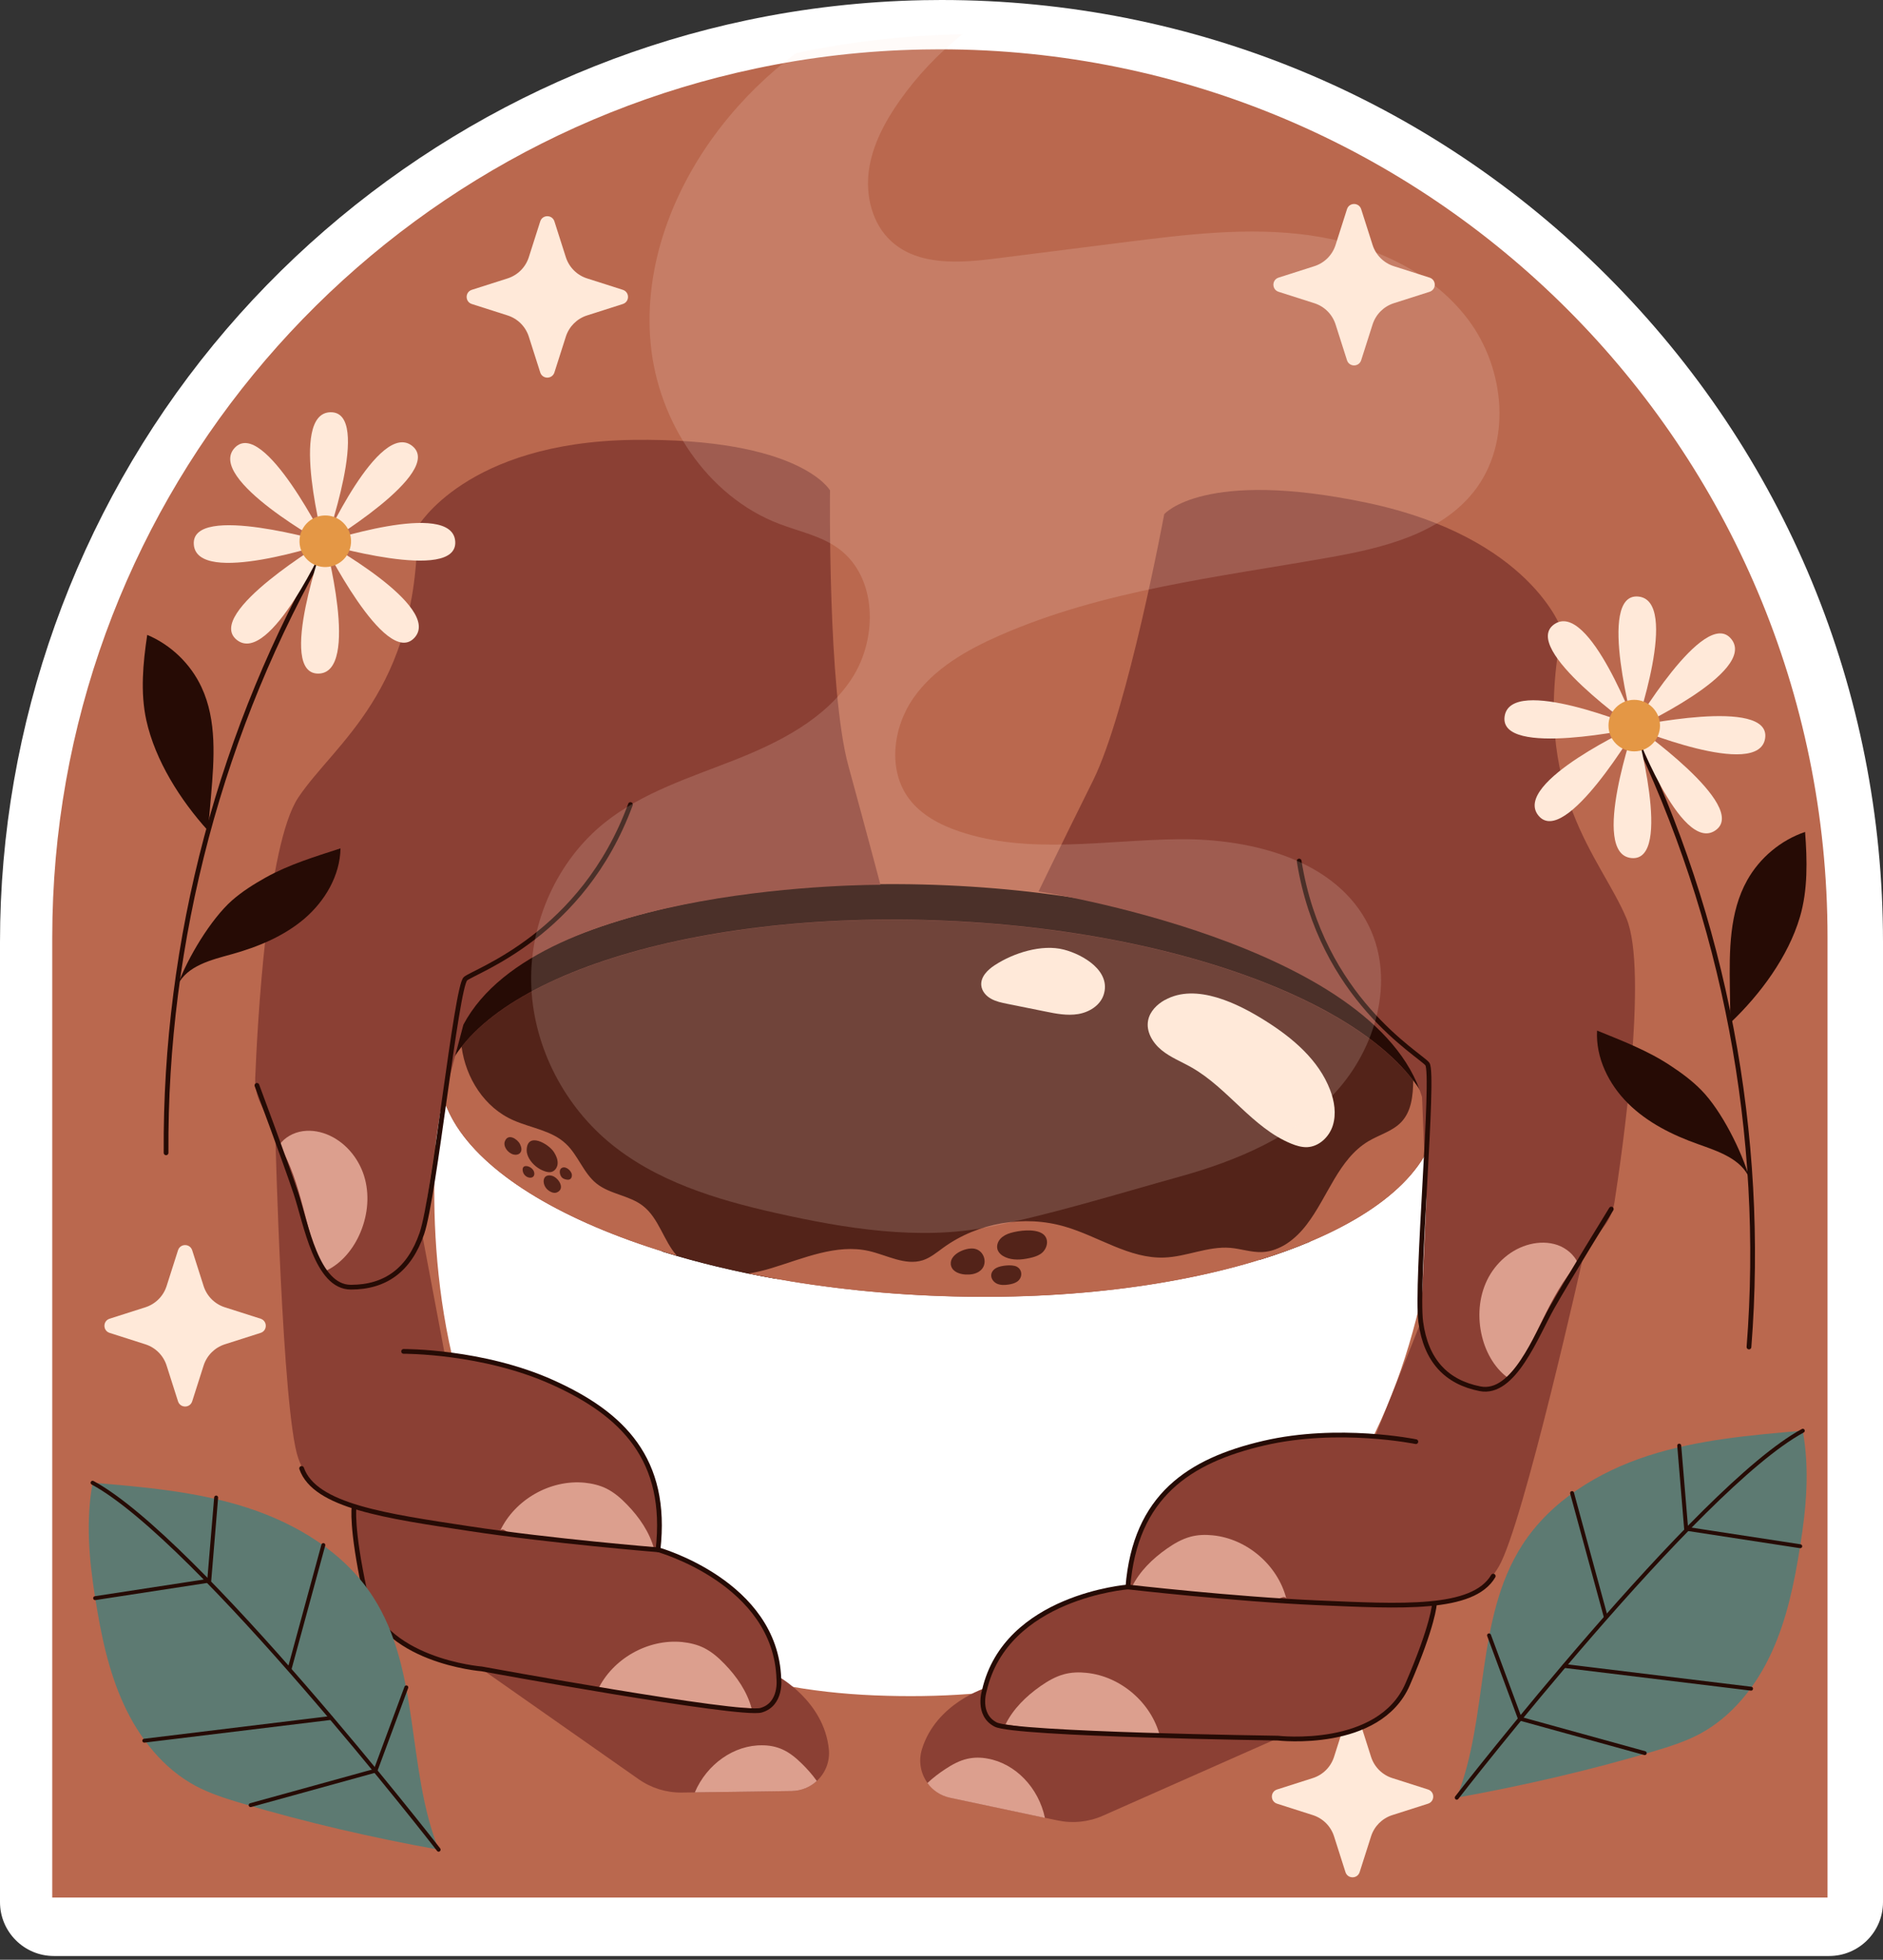 <svg xmlns="http://www.w3.org/2000/svg" width="298" height="310" viewBox="0 0 298 310" fill="none"><rect x="0" y="0" width="298" height="310" fill="#333333" stroke="none"/><g clip-path="url(#clip0_834_16786)"><path d="M8.524 309.408C3.822 309.408 0 305.586 0 300.884V149.014C0 114.62 11.991 81.078 33.769 54.54C55.25 28.371 85.226 10.144 118.157 3.211C127.278 1.279 136.697 0.213 146.13 0.028C147.096 0.014 148.048 0 149 0C188.793 0 226.213 15.499 254.357 43.657C282.5 71.801 298 109.221 298 149.014V300.884C298 305.586 294.178 309.408 289.476 309.408H8.524Z" fill="white"></path><path d="M289.22 148.29V300.16H8.269V148.29C8.269 80.68 56.032 24.209 119.663 10.826C128.187 9.022 137.01 7.999 146.031 7.828C146.926 7.828 147.835 7.8 148.745 7.8C187.529 7.8 222.648 23.527 248.078 48.957C273.494 74.373 289.22 109.506 289.22 148.29Z" fill="#BA684E"></path><path d="M226 285.313L220.346 287.118C218.741 287.629 217.49 288.879 216.979 290.485L215.175 296.139C214.82 297.233 213.285 297.233 212.93 296.139L211.126 290.485C210.614 288.879 209.364 287.629 207.759 287.118L202.105 285.313C201.011 284.958 201.011 283.424 202.105 283.069L207.759 281.265C209.364 280.753 210.614 279.503 211.126 277.898L212.93 272.243C213.285 271.149 214.82 271.149 215.175 272.243L216.979 277.898C217.49 279.503 218.741 280.753 220.346 281.265L226 283.069C227.094 283.424 227.094 284.958 226 285.313Z" fill="#FFE9D9"></path><path d="M69.798 172.157C69.798 172.157 54.611 264.757 138.417 268.18C222.222 271.604 227.834 199.576 228.075 177.13L69.798 172.171V172.157Z" fill="white"></path><path d="M209.763 194.078C209.919 194.021 210.175 193.922 210.246 193.908C210.403 193.837 210.559 193.752 210.715 193.681C211.184 193.425 211.624 193.126 212.065 192.828C212.136 192.785 212.15 192.771 212.15 192.771C212.178 192.743 212.221 192.714 212.278 192.672C212.548 192.445 212.803 192.231 213.059 192.004C213.5 191.606 213.912 191.209 214.324 190.782C215.957 189.12 217.435 187.302 218.898 185.483C219.225 185.085 219.552 184.673 219.878 184.276C219.878 184.261 220.12 183.992 220.205 183.892C220.376 183.665 220.546 183.423 220.717 183.196C221.526 182.059 222.294 180.894 223.032 179.715C224.538 177.258 225.874 174.715 227.095 172.115C223.118 155.834 190.385 141.869 149.981 140.05C106.353 138.09 70.338 151.046 69.529 168.961C69.5 169.785 69.557 170.623 69.671 171.447C70.239 171.447 70.807 171.589 71.276 171.944C74.032 174.018 76.064 176.576 77.854 179.516C79.417 182.088 80.724 184.588 82.84 186.549C85.327 188.85 88.978 189.759 92.174 190.797C95.996 192.033 99.874 193.34 103.241 195.584C104.193 196.224 104.676 197.09 104.818 197.985C110.302 199.69 116.297 201.125 122.633 202.261C123.202 201.48 124.097 200.94 125.347 200.94C132.052 200.94 138.715 200.784 145.364 201.793C151.118 202.673 156.744 204.762 162.611 203.639C165.481 203.085 168.294 202.389 171.206 202.062C174.474 201.693 177.755 201.849 181.037 201.75C187.103 201.565 192.886 199.349 199.009 199.278C199.122 199.278 199.222 199.292 199.321 199.306C202.177 198.426 204.848 197.46 207.334 196.408C207.717 195.357 208.598 194.49 209.735 194.121L209.763 194.078Z" fill="#260B05"></path><path d="M227.195 178.423C223.444 195.087 188.723 206.808 147.083 204.932C106.097 203.114 72.967 188.765 69.799 172.157C73.564 155.493 108.271 143.772 149.925 145.648C190.897 147.466 224.027 161.815 227.195 178.423Z" fill="#8B4034"></path><path opacity="0.55" d="M125.376 201.466C129.936 201.324 134.482 201.608 139 202.133C143.447 202.659 147.879 203.696 152.34 204.037C160.012 204.62 167.726 202.957 175.341 202.275C182.259 201.665 189.221 201.238 195.983 199.519C202.532 197.843 208.954 194.959 213.4 189.731C215.503 187.259 217.549 185.043 220.106 183.025C222.393 181.221 224.212 179.502 225.433 176.831C225.647 176.377 225.973 176.007 226.371 175.737C225.732 174.104 224.837 172.498 223.643 170.935C213.557 157.695 184.532 147.21 149.911 145.676C113.996 144.056 83.239 152.552 73.038 165.608C71.76 167.242 70.808 168.961 70.211 170.722C70.538 170.879 70.864 171.092 71.177 171.39C75.936 176.007 77.996 182.741 82.926 187.145C88.395 192.032 96.436 192.757 102.972 195.57C103.909 195.968 104.449 196.891 104.62 197.886C105.444 198.141 106.253 198.397 107.092 198.653C110.686 199.704 114.493 200.656 118.443 201.466C119.977 201.778 121.554 202.062 123.131 202.332C123.685 201.835 124.424 201.508 125.347 201.48L125.376 201.466Z" fill="#260B05"></path><path d="M184.347 158.178C183.097 158.874 181.989 159.982 181.705 161.374C181.336 163.164 182.415 164.969 183.836 166.119C185.242 167.27 186.976 167.938 188.567 168.847C194.349 172.129 198.199 178.394 204.35 180.909C205.146 181.235 205.998 181.491 206.865 181.463C208.769 181.377 210.388 179.815 210.942 177.996C211.496 176.178 211.184 174.189 210.502 172.413C208.698 167.682 204.592 164.201 200.302 161.502C196.025 158.803 189.306 155.408 184.347 158.192V158.178Z" fill="#FFE9D9"></path><path d="M157.44 152.666C156.304 153.404 155.167 154.527 155.295 155.876C155.38 156.771 156.034 157.539 156.829 157.979C157.611 158.419 158.52 158.618 159.401 158.789C161.404 159.187 163.393 159.599 165.396 159.996C167.115 160.352 168.891 160.692 170.624 160.408C172.357 160.124 174.076 159.073 174.645 157.411C175.923 153.618 171.405 150.989 168.351 150.208C164.856 149.313 160.381 150.748 157.469 152.651L157.44 152.666Z" fill="#FFE9D9"></path><path d="M101.736 190.74C99.59 189.077 96.536 188.921 94.405 187.216C92.317 185.554 91.493 182.713 89.518 180.894C87.302 178.82 84.034 178.437 81.264 177.215C76.661 175.212 73.706 170.523 73.052 165.594C71.418 167.682 70.31 169.884 69.799 172.171C71.83 182.841 86.222 192.558 107.12 198.639C105.003 196.252 104.279 192.7 101.736 190.74ZM87.671 182.258C87.998 182.77 88.268 183.366 88.253 183.977C88.253 184.588 87.87 185.213 87.273 185.384C86.932 185.469 86.577 185.398 86.236 185.284C85.213 184.943 84.304 184.219 83.75 183.281C83.522 182.869 83.338 182.414 83.352 181.931C83.409 178.948 86.861 180.951 87.671 182.258ZM82.372 182.301C82.059 182.755 81.377 182.741 80.909 182.486C80.468 182.258 80.113 181.875 79.928 181.42C79.829 181.15 79.786 180.852 79.886 180.568C80.383 179.19 81.874 180.17 82.287 180.965C82.5 181.392 82.642 181.917 82.372 182.301ZM84.318 186.179C84.204 186.265 84.062 186.293 83.92 186.293C83.38 186.293 82.883 185.867 82.755 185.341C82.414 183.977 84.048 184.389 84.446 185.199C84.616 185.526 84.616 185.98 84.318 186.179ZM88.197 188.594C87.685 188.85 87.074 188.552 86.648 188.182C85.725 187.358 85.767 185.597 87.33 185.98C88.31 186.222 89.518 187.955 88.197 188.594ZM90.228 186.52C90.043 186.648 89.788 186.62 89.575 186.577C89.39 186.534 89.219 186.478 89.063 186.378C88.58 186.051 88.324 184.957 89.006 184.702C89.617 184.474 90.384 185.199 90.498 185.753C90.541 186.037 90.47 186.378 90.228 186.52Z" fill="#BA684E"></path><path d="M223.657 170.921C223.615 173.322 223.387 175.752 221.796 177.456C220.418 178.934 218.33 179.474 216.582 180.511C211.823 183.338 210.161 189.319 206.78 193.723C205.061 195.982 202.589 197.943 199.747 198.056C198.043 198.127 196.38 197.531 194.69 197.388C191.181 197.104 187.785 198.795 184.262 198.923C178.75 199.136 173.863 195.584 168.549 194.036C162.1 192.146 154.783 193.396 149.328 197.332C148.276 198.085 147.268 198.951 146.046 199.349C143.247 200.244 140.377 198.539 137.508 197.886C132.365 196.721 127.151 199.065 122.093 200.599C120.928 200.954 119.707 201.253 118.471 201.452C127.307 203.284 136.954 204.492 147.083 204.946C188.737 206.822 223.458 195.101 227.209 178.437C226.712 175.865 225.504 173.351 223.657 170.921ZM154.968 201.125C154.343 201.551 153.547 201.651 152.78 201.608C151.856 201.551 150.819 201.182 150.535 200.301C149.981 198.511 152.751 197.289 154.172 197.516C155.877 197.8 156.459 200.145 154.968 201.125ZM160.935 202.759C160.537 203.014 160.068 203.128 159.599 203.199C159.002 203.284 158.363 203.313 157.809 203.071C157.255 202.83 156.815 202.261 156.871 201.651C156.914 201.167 157.283 200.755 157.724 200.542C158.406 200.187 160.111 199.988 160.864 200.343C161.872 200.827 161.858 202.162 160.935 202.759ZM164.657 198.369C164.131 198.71 163.52 198.88 162.924 199.008C161.645 199.292 160.253 199.392 159.073 198.852C158.534 198.61 158.051 198.212 157.866 197.658C157.681 197.062 157.909 196.394 158.335 195.939C158.761 195.485 159.343 195.201 159.94 195.03C161.233 194.647 163.662 194.334 164.912 195.101C166.191 195.883 165.779 197.644 164.657 198.369Z" fill="#BA684E"></path><path d="M69.684 175.865L66.786 195.101L70.409 214.323C70.409 214.323 108.497 217.576 104.15 245.151C104.15 245.151 123.741 250.948 123.016 265.098C123.016 265.098 130.404 269.033 131.171 276.704C131.37 278.665 130.603 280.483 129.267 281.719C128.23 282.685 126.838 283.282 125.304 283.311L109.96 283.524L107.886 283.552C105.457 283.58 103.07 282.842 101.081 281.449L76.22 264.018C76.22 264.018 62.07 262.924 58.802 254.215C55.549 245.506 55.904 237.892 55.904 237.892C55.904 237.892 49.738 237.892 47.195 230.646C44.666 223.387 43.572 179.502 43.572 179.502L41.2 174.487C40.603 173.237 40.333 171.887 40.39 170.509C40.717 162.454 42.223 133.643 47.195 126.17C53.006 117.476 66.062 109.491 66.062 83.379C66.062 83.379 73.677 69.954 100.158 69.585C126.639 69.23 131.356 77.569 131.356 77.569C131.356 77.569 130.986 109.122 134.254 121.098C137.522 133.075 139.34 139.965 139.34 139.965C139.34 139.965 85.298 139.595 73.336 162.085L69.699 175.865H69.684Z" fill="#8B4034"></path><path d="M103.525 245.052C102.801 242.367 101.181 240.009 99.249 238.02C98.283 237.011 97.217 236.088 95.967 235.463C94.902 234.937 93.722 234.667 92.529 234.539C87.102 234.014 81.519 237.182 79.175 242.097C79.601 241.628 80.027 242.31 80.652 242.438C88.011 244.001 95.981 244.697 103.497 245.038L103.525 245.052Z" fill="#DC9F8E"></path><path d="M118.954 270.255C118.229 267.57 116.61 265.211 114.678 263.223C113.712 262.214 112.646 261.29 111.396 260.665C110.33 260.14 109.151 259.87 107.958 259.742C102.531 259.216 96.948 262.384 94.603 267.3C95.03 266.831 95.456 267.513 96.081 267.641C103.44 269.204 111.41 269.9 118.925 270.241L118.954 270.255Z" fill="#DC9F8E"></path><path d="M129.268 281.719C128.231 282.685 126.839 283.282 125.304 283.311L109.961 283.524C111.865 279.049 116.198 275.994 120.673 276.079C121.738 276.079 122.804 276.278 123.798 276.719C124.963 277.23 125.986 278.083 126.924 279.006C127.762 279.83 128.572 280.739 129.268 281.719Z" fill="#DC9F8E"></path><path d="M51.116 201.224C53.702 200.187 55.662 197.943 56.827 195.428C58.106 192.672 58.532 189.475 57.765 186.52C56.998 183.58 54.966 180.937 52.21 179.644C50.874 179.019 49.368 178.721 47.905 178.934C46.442 179.147 45.035 179.914 44.197 181.122C47.792 186.947 48.36 194.973 51.13 201.239L51.116 201.224Z" fill="#DC9F8E"></path><path d="M40.66 171.689C40.66 171.689 45.192 183.835 46.826 188.737C48.46 193.638 50.093 203.611 55.535 203.611C60.976 203.611 64.783 200.898 66.772 195.087C68.761 189.276 72.213 156.09 73.662 154.825C75.111 153.561 92.159 147.935 99.774 127.264" stroke="#260B05" stroke-width="0.75" stroke-linecap="round" stroke-linejoin="round"></path><path d="M63.874 213.769C63.874 213.769 76.39 213.683 87.457 218.67C98.524 223.657 105.77 230.817 104.136 245.151C104.136 245.151 87.273 243.787 74.217 241.798C61.161 239.81 49.824 238.261 47.735 232.28" stroke="#260B05" stroke-width="0.75" stroke-linecap="round" stroke-linejoin="round"></path><path d="M104.15 245.137C104.15 245.137 122.775 250.337 123.258 265.567C123.258 265.567 123.741 269.559 120.474 270.525C117.206 271.491 76.22 263.99 76.22 263.99C76.22 263.99 60.124 262.725 57.723 251.658C55.549 241.628 56.032 238.361 56.032 238.361" stroke="#260B05" stroke-width="0.75" stroke-linecap="round" stroke-linejoin="round"></path><path d="M225.731 189.731L224.851 209.166L217.577 227.322C217.577 227.322 179.574 223.145 178.508 251.033C178.508 251.033 158.164 252.922 156.133 266.944C156.133 266.944 148.12 269.374 145.89 276.747C145.321 278.637 145.719 280.569 146.785 282.032C147.609 283.183 148.859 284.035 150.365 284.362L165.381 287.544L167.413 287.97C169.785 288.468 172.272 288.212 174.502 287.232L202.262 274.943C202.262 274.943 216.355 276.605 221.242 268.692C226.115 260.779 227.252 253.235 227.252 253.235C227.252 253.235 233.304 254.428 237.196 247.808C241.089 241.173 250.65 198.34 250.65 198.34L253.946 193.879C254.77 192.771 255.296 191.493 255.509 190.129C256.745 182.159 260.85 153.603 257.412 145.307C253.392 135.646 242.126 125.289 247.184 99.674C247.184 99.674 242.311 85.027 216.398 79.544C190.485 74.074 184.248 81.334 184.248 81.334C184.248 81.334 178.494 112.361 172.982 123.471C167.456 134.595 164.358 141.016 164.358 141.016C164.358 141.016 217.676 149.157 225.05 173.535L225.717 189.702L225.731 189.731Z" fill="#8B4034"></path><path d="M179.119 251.047C180.341 248.561 182.401 246.558 184.674 244.967C185.811 244.171 187.032 243.461 188.382 243.092C189.533 242.779 190.74 242.736 191.934 242.864C197.361 243.404 202.219 247.595 203.569 252.866C203.242 252.312 202.688 252.908 202.049 252.908C194.519 253.022 186.578 252.155 179.133 251.033L179.119 251.047Z" fill="#DC9F8E"></path><path d="M159.116 272.798C160.338 270.312 162.398 268.309 164.671 266.717C165.808 265.922 167.029 265.211 168.379 264.842C169.53 264.53 170.737 264.487 171.931 264.615C177.358 265.155 182.216 269.346 183.566 274.616C183.239 274.062 182.685 274.659 182.046 274.659C174.516 274.773 166.575 273.906 159.13 272.784L159.116 272.798Z" fill="#DC9F8E"></path><path d="M146.771 282.046C147.594 283.197 148.845 284.05 150.351 284.376L165.367 287.559C164.373 282.799 160.707 278.964 156.303 278.182C155.252 277.983 154.172 277.969 153.107 278.211C151.871 278.481 150.692 279.12 149.598 279.844C148.617 280.484 147.651 281.222 146.771 282.046Z" fill="#DC9F8E"></path><path d="M239.029 218.216C236.699 216.696 235.207 214.124 234.539 211.411C233.815 208.456 234.014 205.231 235.349 202.489C236.685 199.747 239.185 197.545 242.14 196.821C243.575 196.465 245.109 196.465 246.501 196.948C247.894 197.446 249.115 198.469 249.726 199.818C245.081 204.847 242.964 212.59 239.029 218.202V218.216Z" fill="#DC9F8E"></path><path d="M254.997 191.251C254.997 191.251 248.192 202.29 245.649 206.779C243.106 211.268 239.569 220.73 234.227 219.679C228.885 218.628 225.675 215.218 224.851 209.137C224.027 203.057 227.067 169.827 225.888 168.307C224.709 166.787 209.067 157.965 205.601 136.2" stroke="#260B05" stroke-width="0.75" stroke-linecap="round" stroke-linejoin="round"></path><path d="M224.069 228.046C224.069 228.046 211.809 225.532 199.989 228.288C188.169 231.044 179.659 236.656 178.494 251.033C178.494 251.033 195.301 252.965 208.499 253.533C221.697 254.102 233.119 254.783 236.315 249.314" stroke="#260B05" stroke-width="0.75" stroke-linecap="round" stroke-linejoin="round"></path><path d="M178.494 251.033C178.494 251.033 159.215 252.525 155.791 267.385C155.791 267.385 154.541 271.207 157.553 272.784C160.565 274.361 202.233 274.943 202.233 274.943C202.233 274.943 218.273 276.818 222.776 266.419C226.853 257 227.01 253.704 227.01 253.704" stroke="#260B05" stroke-width="0.75" stroke-linecap="round" stroke-linejoin="round"></path><path opacity="0.17" d="M233.232 77.782C227.904 84.502 218.798 86.69 210.359 88.181C192.728 91.307 174.629 93.324 158.22 100.513C153.007 102.8 147.821 105.741 144.554 110.415C141.3 115.089 140.448 121.837 143.886 126.383C145.818 128.94 148.801 130.503 151.842 131.526C162.909 135.248 174.942 132.862 186.62 132.748C198.283 132.648 211.638 136.086 216.695 146.599C220.815 155.138 217.732 165.864 211.311 172.825C204.875 179.8 195.74 183.622 186.605 186.151C176.746 188.893 166.418 192.103 156.43 194.092C145.434 196.266 133.629 194.306 122.846 191.89C113.327 189.759 103.638 186.819 96.194 180.525C88.877 174.317 84.246 164.954 84.061 155.365C83.877 145.761 88.224 136.115 95.711 130.12C101.678 125.36 109.15 123.016 116.254 120.218C123.357 117.419 130.588 113.753 134.779 107.375C138.97 100.996 138.842 91.222 132.662 86.746C129.921 84.758 126.483 84.076 123.314 82.868C111.821 78.478 104.121 66.601 102.97 54.355C101.806 42.095 106.522 29.778 114.08 20.074C117.518 15.642 121.524 11.749 125.957 8.411C134.481 6.606 143.303 5.584 152.325 5.413C148.56 8.411 145.221 11.92 142.437 15.841C140.078 19.179 138.075 22.887 137.507 26.936C136.953 30.985 138.033 35.418 141.059 38.174C145.363 42.095 151.955 41.612 157.737 40.873C164.486 40.021 171.234 39.168 177.982 38.316C187.671 37.094 197.488 35.872 207.162 37.208C216.837 38.557 226.498 42.777 232.365 50.576C238.233 58.39 239.298 70.139 233.232 77.782Z" fill="#FFE9D9"></path><path d="M69.428 292.588C64.285 279.716 66.558 264.26 59.043 252.61C54.554 245.649 47.038 241.06 39.154 238.503C31.269 235.946 22.915 235.235 14.661 234.539C13.553 240.662 14.093 246.672 15.073 252.809C15.982 258.563 17.162 264.345 19.605 269.644C22.049 274.943 25.842 279.773 30.985 282.515C33.258 283.723 35.744 284.504 38.216 285.243C48.274 288.24 59.114 290.741 69.442 292.588H69.428Z" fill="#5D7A72"></path><path d="M69.57 292.858C69.57 292.858 69.598 292.843 69.612 292.829C69.754 292.73 69.769 292.531 69.669 292.389C69.285 291.906 31.496 243.305 14.803 234.269C14.646 234.184 14.462 234.241 14.377 234.397C14.291 234.553 14.348 234.738 14.504 234.823C31.084 243.802 68.802 292.289 69.172 292.787C69.271 292.914 69.442 292.943 69.57 292.872V292.858Z" fill="#260B05"></path><path d="M33.271 250.308C33.356 250.266 33.427 250.166 33.427 250.067L34.521 236.911C34.535 236.741 34.408 236.585 34.237 236.57C34.067 236.57 33.91 236.684 33.896 236.854L32.816 249.768L15.001 252.496C14.831 252.524 14.717 252.681 14.746 252.851C14.774 253.022 14.93 253.135 15.101 253.107L33.172 250.337C33.172 250.337 33.243 250.322 33.271 250.308Z" fill="#260B05"></path><path d="M45.986 264.217C46.057 264.174 46.114 264.117 46.143 264.032L51.47 244.484C51.513 244.313 51.413 244.143 51.257 244.1C51.087 244.058 50.916 244.157 50.873 244.313L45.546 263.862C45.503 264.032 45.603 264.203 45.759 264.245C45.844 264.274 45.915 264.245 45.986 264.217Z" fill="#260B05"></path><path d="M52.522 272.031C52.635 271.974 52.692 271.846 52.678 271.718C52.664 271.548 52.508 271.42 52.337 271.448L22.801 275.043C22.631 275.057 22.503 275.213 22.531 275.384C22.546 275.554 22.702 275.682 22.872 275.653L52.408 272.059C52.408 272.059 52.479 272.045 52.522 272.017V272.031Z" fill="#260B05"></path><path d="M59.568 280.37C59.568 280.37 59.682 280.27 59.71 280.199L64.597 267.016C64.654 266.859 64.569 266.675 64.413 266.618C64.257 266.561 64.072 266.646 64.015 266.802L59.185 279.83L39.579 285.243C39.409 285.285 39.324 285.456 39.366 285.626C39.409 285.797 39.579 285.882 39.75 285.839L59.511 280.384C59.511 280.384 59.554 280.37 59.583 280.356L59.568 280.37Z" fill="#260B05"></path><path d="M230.532 284.362C235.675 271.491 233.402 256.034 240.917 244.384C245.406 237.423 252.922 232.834 260.806 230.277C268.691 227.734 277.045 227.01 285.299 226.313C286.407 232.437 285.867 238.446 284.887 244.583C283.977 250.337 282.798 256.119 280.355 261.418C277.925 266.717 274.118 271.548 268.975 274.29C266.702 275.497 264.216 276.278 261.744 277.017C251.686 280.015 240.846 282.515 230.518 284.362H230.532Z" fill="#5D7A72"></path><path d="M230.39 284.632C230.39 284.632 230.362 284.618 230.348 284.604C230.205 284.504 230.191 284.305 230.291 284.163C230.674 283.68 268.464 235.079 285.157 226.044C285.313 225.958 285.498 226.015 285.583 226.171C285.668 226.328 285.612 226.512 285.455 226.598C268.876 235.576 231.157 284.064 230.788 284.561C230.688 284.689 230.518 284.717 230.39 284.646V284.632Z" fill="#260B05"></path><path d="M266.688 242.097C266.603 242.055 266.532 241.955 266.532 241.856L265.438 228.7C265.423 228.53 265.551 228.374 265.722 228.359C265.892 228.359 266.048 228.473 266.063 228.644L267.142 241.557L284.958 244.285C285.128 244.314 285.242 244.47 285.213 244.64C285.185 244.811 285.029 244.924 284.858 244.896L266.787 242.126C266.787 242.126 266.716 242.111 266.688 242.097Z" fill="#260B05"></path><path d="M253.973 255.991C253.902 255.949 253.845 255.892 253.817 255.807L248.489 236.258C248.447 236.088 248.546 235.917 248.702 235.875C248.873 235.832 249.043 235.931 249.086 236.088L254.414 255.636C254.456 255.807 254.357 255.977 254.2 256.02C254.115 256.048 254.044 256.02 253.973 255.991Z" fill="#260B05"></path><path d="M247.438 263.805C247.324 263.748 247.267 263.621 247.281 263.493C247.296 263.322 247.452 263.194 247.622 263.223L277.158 266.817C277.329 266.831 277.457 266.987 277.428 267.158C277.414 267.328 277.258 267.456 277.087 267.428L247.551 263.834C247.551 263.834 247.48 263.819 247.438 263.791V263.805Z" fill="#260B05"></path><path d="M240.392 272.144C240.392 272.144 240.278 272.045 240.25 271.974L235.362 258.79C235.306 258.634 235.391 258.449 235.547 258.392C235.703 258.335 235.888 258.421 235.945 258.577L240.775 271.604L260.38 277.017C260.551 277.06 260.636 277.23 260.594 277.401C260.551 277.571 260.38 277.656 260.21 277.614L240.448 272.158C240.448 272.158 240.406 272.144 240.377 272.13L240.392 272.144Z" fill="#260B05"></path><path d="M258.179 115.104C272.939 145.335 279.432 179.545 276.79 213.073" stroke="#260B05" stroke-width="0.75" stroke-linecap="round" stroke-linejoin="round"></path><path d="M258.69 115.586C258.69 115.586 252.581 93.765 259.258 94.362C265.95 94.958 258.69 115.586 258.69 115.586Z" fill="#FFE9D9"></path><path d="M258.775 114.507C258.775 114.507 264.884 136.328 258.206 135.732C251.515 135.135 258.775 114.507 258.775 114.507Z" fill="#FFE9D9"></path><path d="M258.307 115.388C258.307 115.388 269.771 95.853 273.991 101.082C278.21 106.31 258.307 115.388 258.307 115.388Z" fill="#FFE9D9"></path><path d="M259.144 114.691C259.144 114.691 247.68 134.226 243.46 128.998C239.241 123.769 259.144 114.691 259.144 114.691Z" fill="#FFE9D9"></path><path d="M258.192 114.976C258.192 114.976 280.326 110.146 279.346 116.78C278.366 123.415 258.192 114.976 258.192 114.976Z" fill="#FFE9D9"></path><path d="M259.272 115.118C259.272 115.118 237.138 119.962 238.119 113.314C239.099 106.679 259.272 115.118 259.272 115.118Z" fill="#FFE9D9"></path><path d="M258.42 114.606C258.42 114.606 277.002 127.563 271.476 131.356C265.949 135.149 258.42 114.606 258.42 114.606Z" fill="#FFE9D9"></path><path d="M259.045 115.487C259.045 115.487 240.462 102.531 245.989 98.737C251.529 94.944 259.045 115.487 259.045 115.487Z" fill="#FFE9D9"></path><path d="M262.71 114.777C262.71 117.035 260.878 118.854 258.633 118.854C256.388 118.854 254.556 117.021 254.556 114.777C254.556 112.532 256.388 110.699 258.633 110.699C260.878 110.699 262.71 112.532 262.71 114.777Z" fill="#E49745"></path><path d="M273.849 161.773C273.82 159.926 273.792 158.079 273.763 156.232C273.678 150.422 273.664 144.313 276.505 139.241C278.494 135.689 281.819 132.905 285.669 131.598C286.01 136.073 286.123 140.775 284.845 145.08C282.998 151.331 278.579 157.298 273.849 161.787V161.773Z" fill="#260B05"></path><path d="M276.874 186.435C275.596 183.31 271.902 182.116 268.72 180.98C264.671 179.545 260.707 177.57 257.653 174.544C254.598 171.518 252.51 167.313 252.751 163.022C256.672 164.614 260.707 166.162 264.23 168.478C266.035 169.657 267.782 170.936 269.274 172.47C272.428 175.681 275.653 182.088 276.874 186.421V186.435Z" fill="#260B05"></path><path d="M51.897 85.98C35.005 115.061 26.055 148.716 26.282 182.358" stroke="#260B05" stroke-width="0.75" stroke-linecap="round" stroke-linejoin="round"></path><path d="M51.358 86.42C51.358 86.42 59.029 65.096 52.309 65.209C45.604 65.323 51.358 86.42 51.358 86.42Z" fill="#FFE9D9"></path><path d="M51.358 85.34C51.358 85.34 43.686 106.665 50.406 106.551C57.111 106.437 51.358 85.34 51.358 85.34Z" fill="#FFE9D9"></path><path d="M51.755 86.25C51.755 86.25 41.725 65.934 37.136 70.85C32.562 75.765 51.755 86.25 51.755 86.25Z" fill="#FFE9D9"></path><path d="M50.96 85.497C50.96 85.497 60.99 105.813 65.579 100.897C70.153 95.982 50.96 85.497 50.96 85.497Z" fill="#FFE9D9"></path><path d="M51.897 85.852C51.897 85.852 30.175 79.431 30.672 86.136C31.17 92.828 51.897 85.852 51.897 85.852Z" fill="#FFE9D9"></path><path d="M50.817 85.909C50.817 85.909 72.539 92.33 72.042 85.625C71.545 78.933 50.817 85.909 50.817 85.909Z" fill="#FFE9D9"></path><path d="M51.698 85.454C51.698 85.454 32.221 97.033 37.477 101.224C42.734 105.4 51.698 85.454 51.698 85.454Z" fill="#FFE9D9"></path><path d="M51.017 86.306C51.017 86.306 70.494 74.728 65.237 70.537C59.981 66.36 51.017 86.306 51.017 86.306Z" fill="#FFE9D9"></path><path d="M47.408 85.326C47.252 87.571 48.943 89.531 51.187 89.688C53.432 89.844 55.393 88.153 55.549 85.909C55.705 83.664 54.015 81.703 51.77 81.547C49.525 81.391 47.565 83.082 47.408 85.326Z" fill="#E49745"></path><path d="M32.917 131.384C33.073 129.537 33.23 127.705 33.4 125.858C33.897 120.076 34.352 113.967 31.894 108.71C30.175 105.016 27.05 102.005 23.299 100.428C22.631 104.874 22.191 109.548 23.157 113.938C24.564 120.303 28.541 126.568 32.917 131.398V131.384Z" fill="#260B05"></path><path d="M28.129 155.791C29.635 152.765 33.4 151.842 36.653 150.947C40.801 149.796 44.879 148.12 48.16 145.335C51.428 142.537 53.815 138.502 53.886 134.197C49.865 135.504 45.731 136.754 42.037 138.814C40.162 139.866 38.329 141.016 36.71 142.437C33.343 145.421 29.663 151.572 28.129 155.806V155.791Z" fill="#260B05"></path><path d="M41.242 210.842L35.588 212.646C33.983 213.157 32.733 214.408 32.221 216.013L30.417 221.667C30.062 222.761 28.527 222.761 28.172 221.667L26.368 216.013C25.857 214.408 24.606 213.157 23.001 212.646L17.347 210.842C16.253 210.487 16.253 208.952 17.347 208.597L23.001 206.793C24.606 206.281 25.857 205.031 26.368 203.426L28.172 197.772C28.527 196.678 30.062 196.678 30.417 197.772L32.221 203.426C32.733 205.031 33.983 206.281 35.588 206.793L41.242 208.597C42.336 208.952 42.336 210.487 41.242 210.842Z" fill="#FFE9D9"></path><path d="M98.567 48.09L92.912 49.894C91.307 50.406 90.057 51.656 89.545 53.261L87.741 58.915C87.386 60.009 85.852 60.009 85.496 58.915L83.692 53.261C83.181 51.656 81.931 50.406 80.325 49.894L74.671 48.09C73.577 47.735 73.577 46.2 74.671 45.845L80.325 44.041C81.931 43.529 83.181 42.279 83.692 40.674L85.496 35.02C85.852 33.926 87.386 33.926 87.741 35.02L89.545 40.674C90.057 42.279 91.307 43.529 92.912 44.041L98.567 45.845C99.661 46.2 99.661 47.735 98.567 48.09Z" fill="#FFE9D9"></path><path d="M226.243 46.158L220.588 47.962C218.983 48.473 217.733 49.724 217.221 51.329L215.417 56.983C215.062 58.077 213.528 58.077 213.172 56.983L211.368 51.329C210.857 49.724 209.606 48.473 208.001 47.962L202.347 46.158C201.253 45.803 201.253 44.268 202.347 43.913L208.001 42.109C209.606 41.597 210.857 40.347 211.368 38.742L213.172 33.087C213.528 31.994 215.062 31.994 215.417 33.087L217.221 38.742C217.733 40.347 218.983 41.597 220.588 42.109L226.243 43.913C227.336 44.268 227.336 45.803 226.243 46.158Z" fill="#FFE9D9"></path></g><defs><clipPath id="clip0_834_16786"><rect width="298" height="309.408" fill="white"></rect></clipPath></defs></svg>